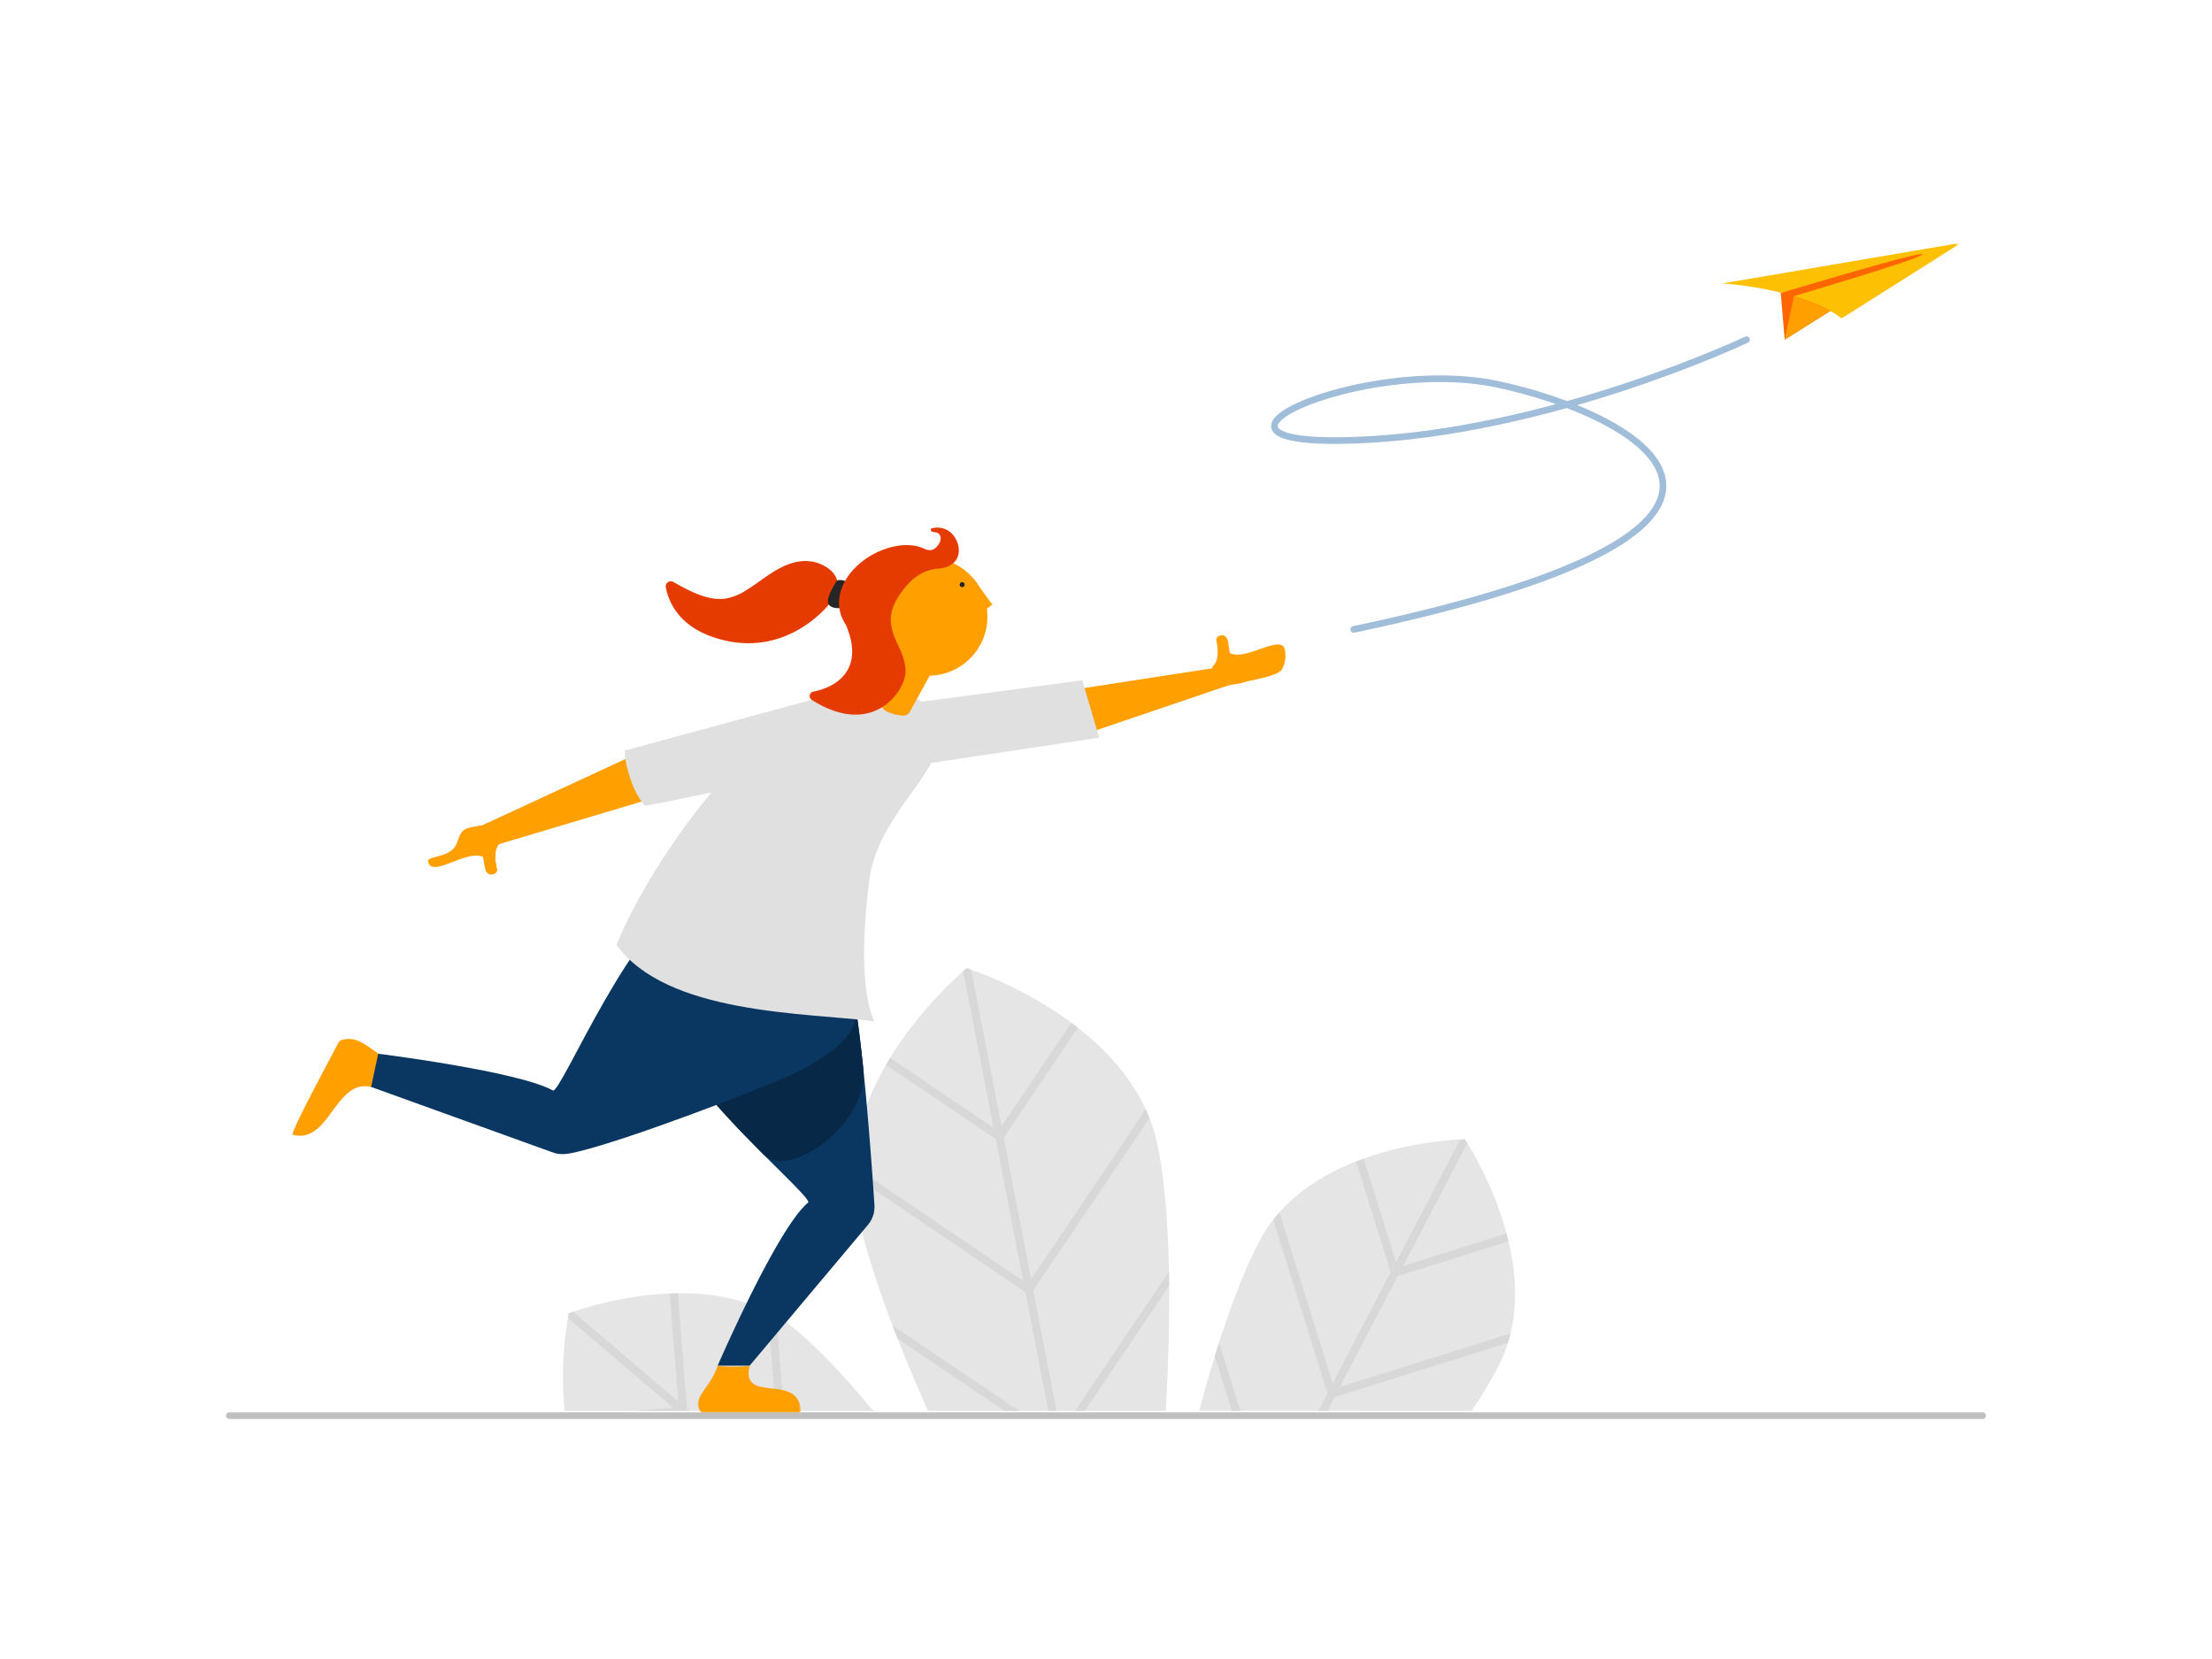 <svg id="Layer_1" data-name="Layer 1" xmlns="http://www.w3.org/2000/svg" xmlns:xlink="http://www.w3.org/1999/xlink" width="1000" height="750" viewBox="0 0 1000 750"><defs><style>.cls-1{fill:#fff;fill-rule:evenodd;}.cls-2{fill:#e5e5e5;}.cls-3{fill:#d8d8d8;}.cls-4{fill:#b2b2b2;}.cls-5{fill:#ff9f00;}.cls-6{fill:#e0e0e0;}.cls-7{mask:url(#mask);}.cls-8{fill:#0a3761;}.cls-9{fill:#072847;}.cls-10{fill:#e63b00;}.cls-11{fill:#262626;}.cls-12{fill:#f60;}.cls-13{mask:url(#mask-2-2);}.cls-14{fill:#fec002;}.cls-15,.cls-16{fill:none;stroke-linecap:round;stroke-width:3px;}.cls-15{stroke:#a0bdda;}.cls-16{stroke:#bfbfbf;}</style><mask id="mask" x="315.56" y="617.378" width="46.464" height="21.602" maskUnits="userSpaceOnUse"><g id="mask-2"><polygon id="path-1" class="cls-1" points="315.56 617.378 362.024 617.378 362.024 638.978 315.56 638.978 315.56 617.378"/></g></mask><mask id="mask-2-2" x="778.531" y="110.057" width="106.699" height="33.907" maskUnits="userSpaceOnUse"><g id="mask-4"><polygon id="path-3" class="cls-1" points="778.531 110.057 885.23 110.057 885.23 143.964 778.531 143.964 778.531 110.057"/></g></mask></defs><g id="Layer_2" data-name="Layer 2"><g id="Design"><path class="cls-2" d="M523.534,518.684c-11.103-57.354-86.488-81.03-86.488-81.03s-61.09,50.187-49.987,107.548c4.966,25.644,17.37,58.681,32.448,92.632H527.036C529.496,593.221,529.438,549.158,523.534,518.684Z"/><path class="cls-2" d="M665.265,637.834a218.993,218.993,0,0,0,11.971-19.85c23.715-45.384-15.014-102.939-15.014-102.939s-69.273.906-92.988,46.29c-10.067,19.267-19.176,46.769-27.094,76.479Z"/><path class="cls-2" d="M360.651,601.877C321.716,568.664,257.13,593.758,257.13,593.758a158.681,158.681,0,0,0-1.877,44.076H394.796C382.935,623.494,371.321,611.005,360.651,601.877Z"/><path class="cls-3" d="M405.776,605.14l48.336,32.694h6.532l-57.186-38.676Q404.598,602.129,405.776,605.14Z"/><path class="cls-3" d="M402.396,478.253q-.952,1.554-1.877,3.147l49.624,33.562,12.404,64.094L385.81,527.126q-.116,2.169-.097,4.351l77.819,52.635,10.397,53.735h3.729l-10.54-54.421,52.544-77.955c-.537-1.353-1.114-2.687-1.716-4.001l-51.793,76.874-12.398-64.061,33.504-49.715q-1.457-1.133-2.92-2.214l-31.568,46.84-13.738-70.891c-1.295-.447-1.994-.647-1.994-.647s-.576.473-1.599,1.373l13.719,70.853Z"/><path class="cls-3" d="M490.431,637.834l38.113-56.551q0-3.237-.084-6.416l-42.438,62.967Z"/><path class="cls-3" d="M286.756,637.834h24.822l-.984-.842-4.182-52.311c-1.23,0-2.447.039-3.658.091l3.885,48.86-47.559-40.599c-1.295.44-1.981.712-1.981.712s-.155.732-.388,2.072L304.288,636.41Z"/><path class="cls-4" d="M394.796,637.834c-.123-.155-.246-.304-.376-.453l.039.453Z"/><path class="cls-3" d="M354.397,637.834l-3.425-42.729q-1.897-1.094-3.833-2.059l3.587,44.82Z"/><path class="cls-3" d="M560.74,637.834l-9.64-30.888q-.971,3.03-1.942,6.125l7.73,24.764Z"/><path class="cls-3" d="M595.972,637.834h4.13l3.237-6.228,78.337-24.55c.427-1.392.816-2.79,1.152-4.195l-77.081,24.155,26.168-50.123,50.006-15.667c-.285-1.198-.589-2.382-.9-3.554l-46.678,14.645,28.978-55.464c-.712-1.152-1.133-1.774-1.133-1.774s-.751,0-2.104.078L631.101,570.62l-14.606-46.788c-1.146.408-2.285.835-3.431,1.295L628.68,575.197l-26.194,50.123-24.09-77.23c-.958,1.081-1.89,2.195-2.784,3.341l24.505,78.505Z"/></g></g><g id="Page-1"><g id="Group"><polygon id="Fill-1" class="cls-5" points="489.546 332.183 481.939 312.315 551.941 301.52 554.318 310.181 489.546 332.183"/><path id="Fill-2" class="cls-6" d="M403.634,318.969,489.28,307.555l7.623,25.943-84.245,12.654s-10.553,3.952-9.024-27.183"/><path id="Fill-6" class="cls-5" d="M553.536,309.518a4.532,4.532,0,1,0-4.283-4.769,4.531,4.531,0,0,0,4.283,4.769"/><path id="Fill-8" class="cls-5" d="M553.535,309.528a4.532,4.532,0,1,0-4.283-4.769,4.534,4.534,0,0,0,4.283,4.769"/><path id="Fill-10" class="cls-5" d="M225.578,381.596c-2.485,2.636-1.656,8.289-.947,11.145a2.003,2.003,0,0,1-1.316,2.333c-1.354.466-3.07.422-3.891-2.156-.563-2.499-.587-3.996-1.067-5.502-7.387-3.64-23.523,10.037-24.828,1.918-.385-2.385,10.071-1.541,12.723-7.563,1.095-2.26,1.616-6.126,4.771-7.208,3.724-1.277,6.706-.878,8.923-2.344s8.555,6.275,5.631,9.377"/><path id="Fill-12" class="cls-5" d="M225.578,381.596c-2.485,2.636-1.656,8.289-.947,11.145a2.003,2.003,0,0,1-1.316,2.333c-1.354.466-3.07.422-3.891-2.156-.563-2.499-.587-3.996-1.067-5.502-2.838-13.763-.628-13.732,1.589-15.197s8.555,6.275,5.631,9.377"/><g id="Fill-14-Clipped"><g class="cls-7"><path id="Fill-14" class="cls-5" d="M338.904,617.378c-4.243,17.645,22.145,2.965,23.118,20.34a1.19,1.19,0,0,1-1.183,1.261c-10.866-.045-31.282-.048-42.245-.072a2.296,2.296,0,0,1-1.881-.846c-4.305-5.977,4.619-10.711,7.729-20.683a54.851,54.851,0,0,0,14.463,0"/></g></g><path id="Fill-17" class="cls-8" d="M365.306,543.697c-13.94,11.49-40.866,73.681-40.866,73.681h14.463L392.37,553.745a12.673,12.673,0,0,0,2.95-8.985c-1.419-21.712-7.313-105.602-13.805-107.958-2.381-.864-81.541-7.54-83.942,15.885-2.917,28.497,70.904,88.396,67.735,91.011"/><path id="Fill-19" class="cls-9" d="M390.32,483.537c-2.463-23.987-5.56-45.557-8.807-46.735-2.381-.864-81.54-7.54-83.941,15.885-1.839,17.95,26.776,48.362,47.411,69.067,12.125,12.162,47.798-14.239,45.337-38.217"/><path id="Fill-21" class="cls-5" d="M168.441,491.555c-16.856-4.861-19.382,26.231-36.211,21.364.205-3.224,16.526-33.363,20.712-41.43a2.744,2.744,0,0,1,1.758-1.4c7.814-1.976,11.723,3.906,21.257,9.281-3.549,5.313-4.42,7.14-7.516,12.184"/><path id="Fill-23" class="cls-8" d="M249.933,492.962c-15.812-8.733-78.958-16.588-78.958-16.588L167.77,491.381l81.613,29.427c3.814,1.673,7.872.809,11.92-.17,23.374-5.651,77.53-26.514,93.143-33.292s36.708-19.543,31.74-32.435c-8.678-22.509-56.954-54.705-71.365-50.644-27.569,7.77-61.292,90.683-64.887,88.697"/><path id="Fill-27" class="cls-6" d="M278.709,427.141c22.665,31.403,84.824,30.645,116.638,34.559,0,0-8.986-14.29-2.197-64.718,2.855-21.209,20.364-38.368,27.352-51.226,9.626-17.715,6.055-27.981-22.035-35.903-41.399-7.448-101.399,71.917-119.757,117.288"/><polygon id="Fill-33" class="cls-5" points="285.887 341.668 219.947 372.219 225.436 381.666 293.182 361.432 285.887 341.668"/><path id="Fill-31" class="cls-6" d="M382.212,312.202,283.297,339.078c-2.59-2.59.924,17.648,8.372,25.209,19.654-3.48,83.697-17.735,83.697-17.735Z"/><path id="Fill-35" class="cls-10" d="M378.424,262.398c-.669-2.92-3.168-5.131-5.684-6.521-7.172-3.962-14.564-2.271-21.411,1.645-4.78,2.733-9.06,6.258-13.74,9.158a25.225,25.225,0,0,1-9.791,3.961c-8.053,1.06-16.638-3.744-23.435-7.555A2.291,2.291,0,0,0,301,265.532c1.179,6.23,5.537,17.088,21.377,22.491,32.452,11.071,52.291-14.721,52.291-14.721s6.475-6.508,3.756-10.905"/><path id="Fill-37" class="cls-11" d="M384.052,263.939a6.113,6.113,0,0,0-5.629-1.541s-5.643,8.32-3.756,10.904,7.188,1.308,7.188,1.308-2.01-6.518,2.197-10.671"/><path id="Fill-25" class="cls-5" d="M410.95,287.745l9.551,17.331-9.158,16.664a3.386,3.386,0,0,1-3.192,1.756,20.302,20.302,0,0,1-6.837-1.623c-4.404-1.982-5.671-9.671-5.671-9.671l10.901-16.925Z"/><path id="Fill-39" class="cls-5" d="M436.702,258.249a26.664,26.664,0,1,1-37.537,3.589,26.662,26.662,0,0,1,37.537-3.589"/><path id="Fill-41" class="cls-11" d="M435.699,263.424a1.133,1.133,0,1,1-1.594.153,1.133,1.133,0,0,1,1.594-.153"/><polygon id="Fill-43" class="cls-5" points="439.794 261.184 448.62 273.349 444.884 276.012 439.794 261.184"/><path class="cls-10" d="M421.234,238.882c-.681.196-.515.874-.145,1.245.591.591,1.797.371,2.542.699a2.63,2.63,0,0,1,1.627,2.376c.055,2.184-2.084,5.089-4.277,5.47-1.571.273-2.986-.614-4.4-1.136a18.34,18.34,0,0,0-4.416-.995,25.646,25.646,0,0,0-7.722.461,36.064,36.064,0,0,0-14.962,7.069c-8.536,6.741-13.678,17.893-7.375,27.934q.098.156.198.31a2.04,2.04,0,0,1,.165.308c8.916,20.916-5.645,28.389-14.752,30.015a2.058,2.058,0,0,0-.721,3.76c27.9,17.712,42.601-4.485,42.393-13.003-.111-4.533-1.709-8.21-3.618-12.205-1.866-3.906-3.41-8.173-2.981-12.572.402-4.12,2.497-7.89,4.957-11.218a30.553,30.553,0,0,1,6.935-7.04,20.109,20.109,0,0,1,10.056-3.369c2.84-.268,5.918-1.425,7.53-3.893,2.285-3.497,1.096-8.362-1.494-11.349A9.135,9.135,0,0,0,421.234,238.882Z"/><polygon id="Fill-51" class="cls-12" points="805.028 132.487 806.829 153.56 866.04 116.32 805.028 132.487"/><g id="Fill-53-Clipped"><g class="cls-13"><path id="Fill-53" class="cls-14" d="M778.531,128.149l106.26-18.086a.375.375,0,0,1,.238.702l-52.468,33.199c-11.967-9.753-38.294-14.804-54.03-15.815"/></g></g><path id="Fill-56" class="cls-12" d="M869.043,114.938c-2.058-1.2-64.015,17.549-64.015,17.549l5.409,1.582s60.664-17.931,58.606-19.131"/><path id="Fill-58" class="cls-5" d="M811.011,133.9l-4.182,19.661,20.673-13.004A80.135,80.135,0,0,0,811.011,133.9"/><path id="Stroke-60" class="cls-15" d="M789.557,153.56s-89.309,42.324-177.052,45.456c-87.742,3.135,3.134-38.13,64.24-25.332s159.678,63.476-64.736,110.864"/><path id="Fill-62" class="cls-5" d="M548.635,300.835c2.562-2.561,1.905-8.235,1.282-11.111a2.005,2.005,0,0,1,1.385-2.295c1.366-.422,3.08-.328,3.825,2.272.487,2.516.464,4.013.899,5.533,7.274,3.86,23.816-9.324,24.876-1.169a13.193,13.193,0,0,1-1.283,8.469c-1.707,3.095-13.462,4.782-16.649,5.769-3.76,1.164-5.994.975-8.651,1.877s-8.7-6.334-5.684-9.346"/></g></g><line class="cls-16" x1="103.66" y1="640" x2="896.34" y2="640"/></svg>